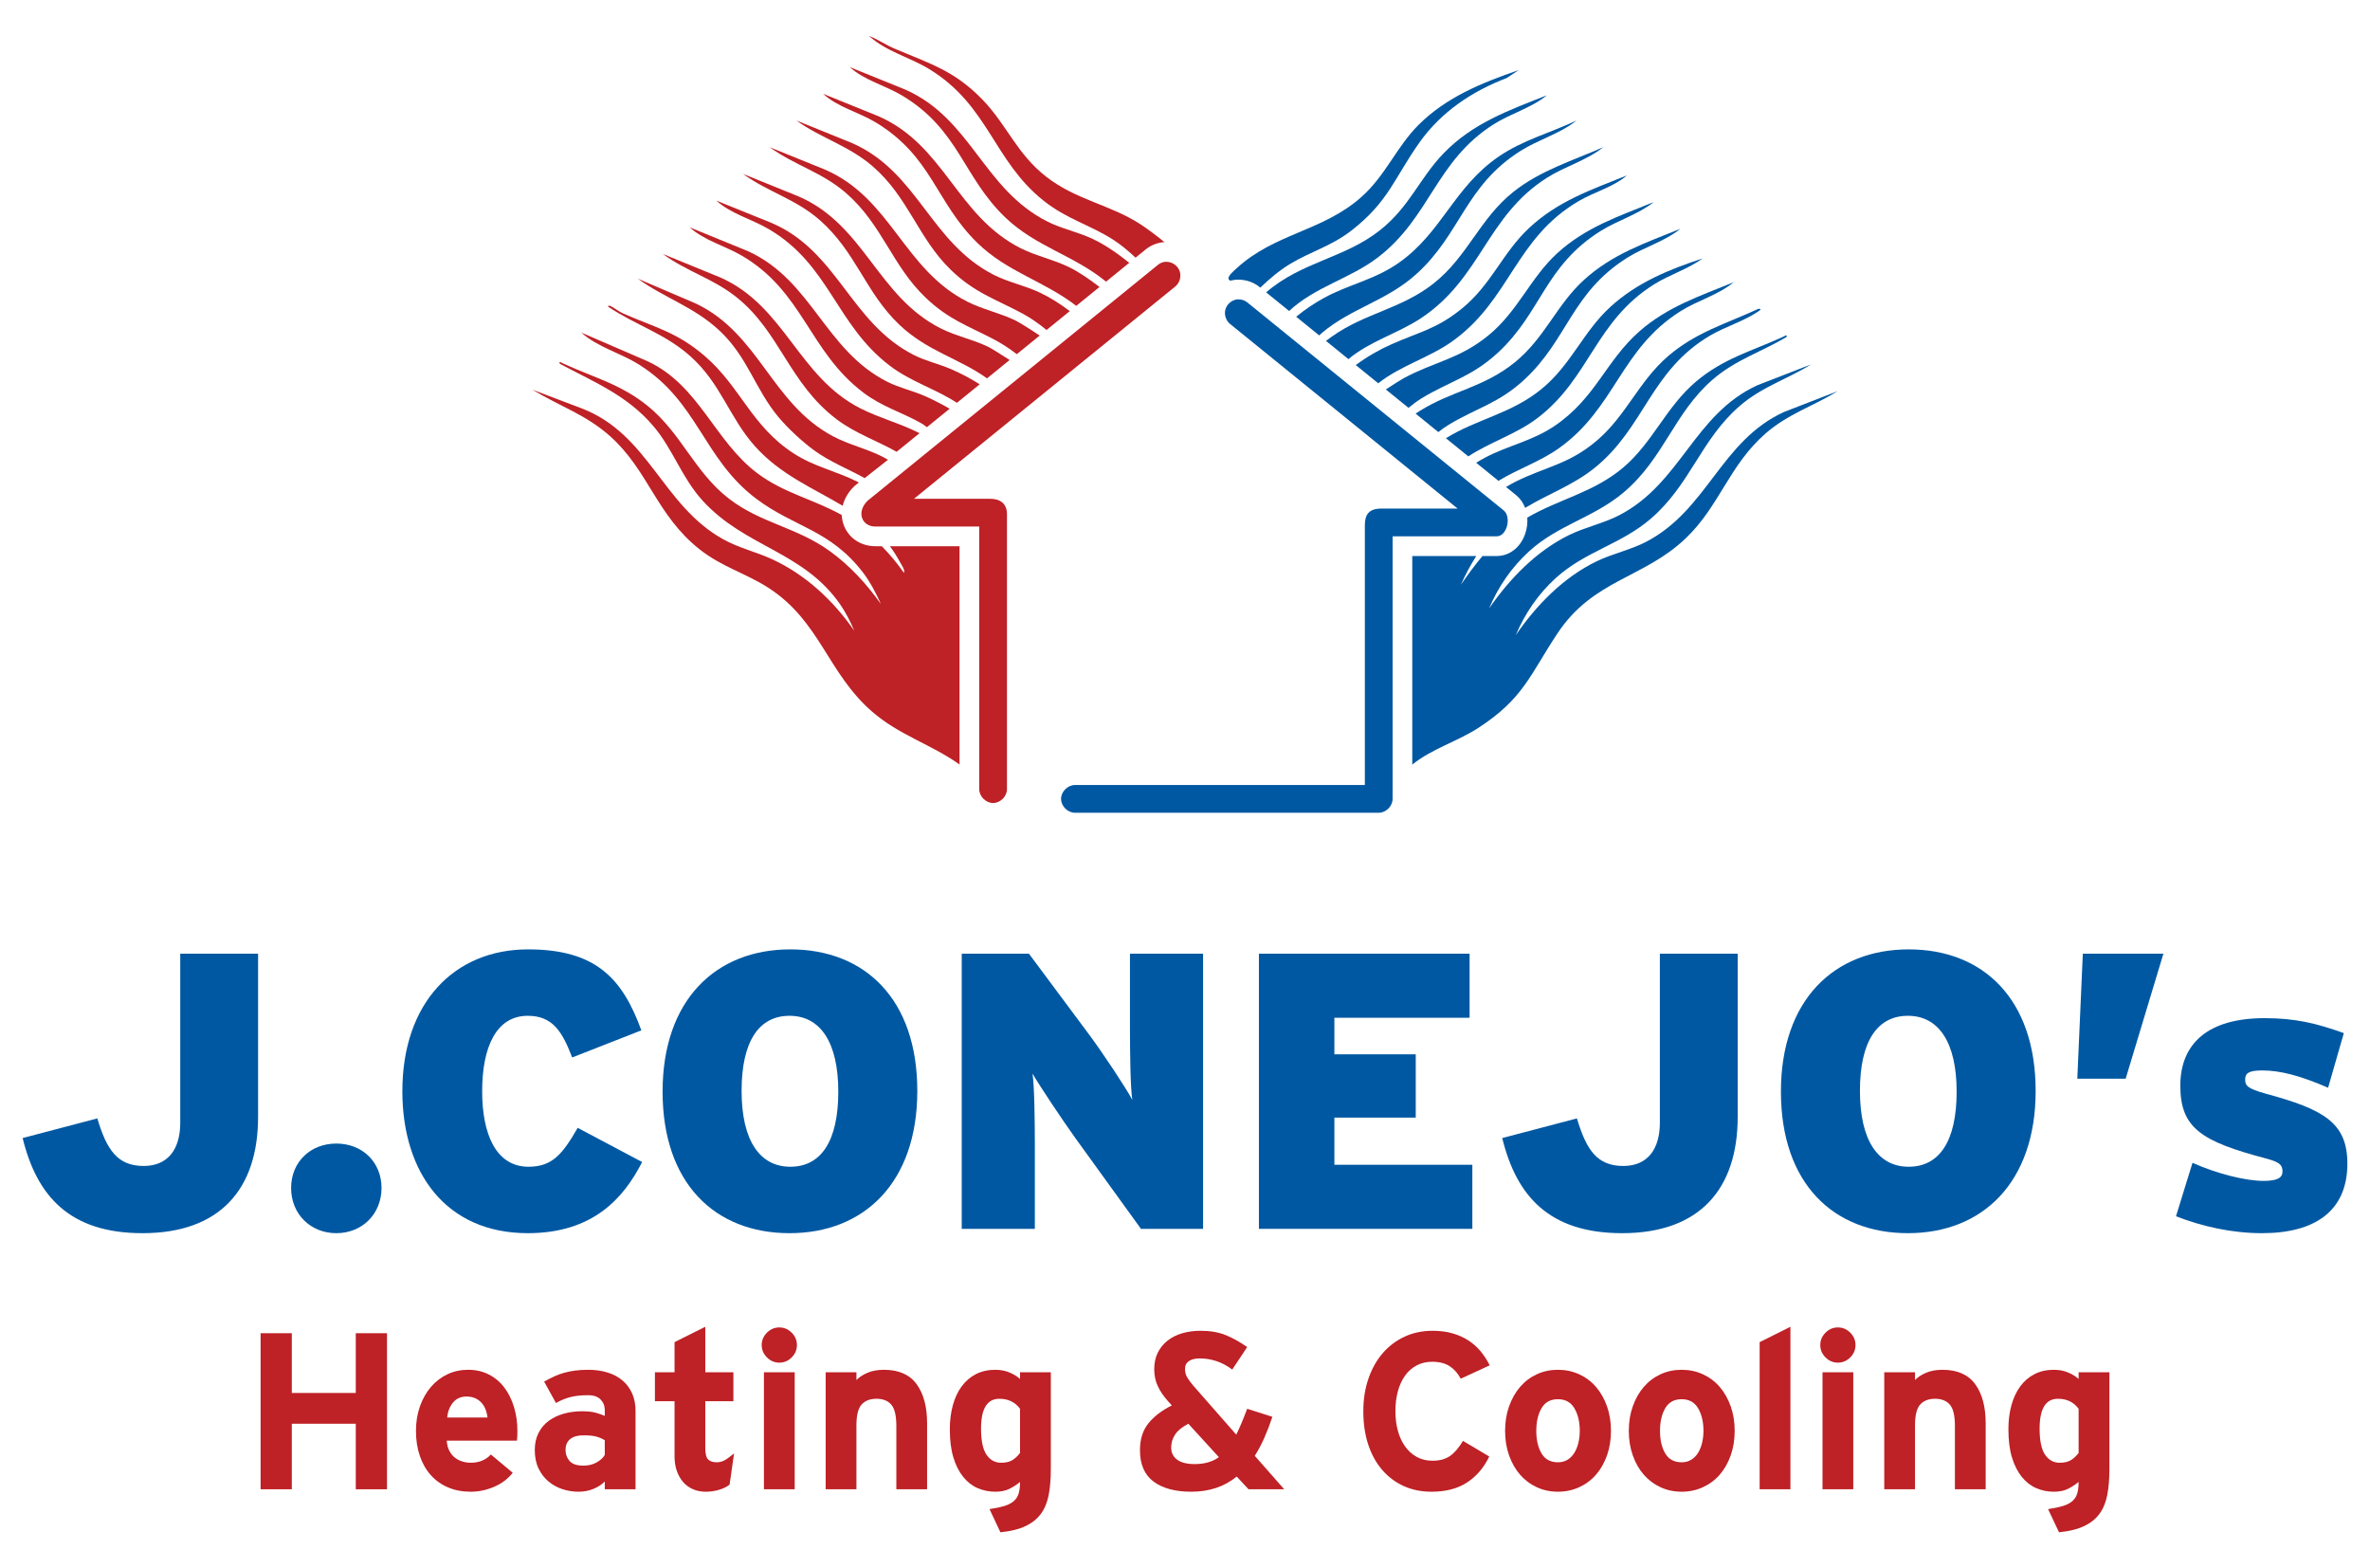 <?xml version="1.0" encoding="UTF-8"?> <svg xmlns="http://www.w3.org/2000/svg" id="a" viewBox="0 0 756.154 500.355"><defs><style>.b,.c{fill:#0058a2;}.d,.e{fill:#be2126;}.c,.e{fill-rule:evenodd;}</style></defs><path class="d" d="M113.514,475.152v-20.909h-20.411v20.909h-9.956v-49.784h9.956v19.059h20.411v-19.059h9.958v49.784h-9.958Z"></path><path class="d" d="M165.076,456.519c0,.712-.013,1.316-.036,1.814-.025.498-.059.937-.106,1.316h-22.403c.094,1.28.379,2.371.853,3.269.473.903,1.067,1.626,1.778,2.17.712.547,1.506.95,2.383,1.21s1.766.39,2.667.39c1.375,0,2.607-.237,3.699-.71,1.089-.475,1.991-1.115,2.702-1.922l6.97,5.832c-1.517,1.946-3.496,3.44-5.939,4.482s-4.918,1.564-7.432,1.564c-2.703,0-5.13-.462-7.279-1.386-2.152-.926-3.98-2.229-5.486-3.912s-2.671-3.721-3.494-6.116c-.824-2.395-1.236-5.063-1.236-8.002,0-2.846.427-5.465,1.28-7.86.854-2.392,2.027-4.456,3.521-6.185,1.493-1.731,3.246-3.071,5.263-4.02,2.014-.947,4.207-1.422,6.579-1.422,2.464,0,4.681.511,6.65,1.53,1.966,1.019,3.614,2.418,4.943,4.196,1.326,1.778,2.347,3.853,3.058,6.221.711,2.371,1.067,4.885,1.067,7.54v0ZM155.545,452.251c-.095-.854-.286-1.67-.572-2.454-.286-.782-.703-1.491-1.252-2.131-.55-.643-1.228-1.151-2.039-1.53s-1.764-.57-2.86-.57c-1.811,0-3.242.643-4.291,1.922s-1.67,2.869-1.859,4.763h12.872Z"></path><path class="d" d="M192.956,475.152v-2.49c-.902.95-2.088,1.731-3.556,2.348-1.471.614-3.084.924-4.837.924-1.755,0-3.462-.274-5.121-.818s-3.14-1.362-4.445-2.454c-1.304-1.089-2.358-2.464-3.165-4.123s-1.209-3.628-1.209-5.904c0-2.039.391-3.84,1.174-5.403.782-1.566,1.859-2.857,3.236-3.878,1.374-1.017,2.974-1.788,4.801-2.309,1.824-.521,3.805-.782,5.938-.782,1.707,0,3.13.152,4.268.462,1.138.307,2.108.65,2.916,1.03v-1.848c0-1.326-.439-2.454-1.316-3.378-.877-.926-2.217-1.388-4.018-1.388-1.138,0-2.147.049-3.023.142-.879.095-1.707.237-2.49.428-.782.188-1.553.439-2.311.746-.759.31-1.565.699-2.418,1.174l-3.77-6.828c1.09-.617,2.146-1.161,3.165-1.636s2.086-.864,3.201-1.174c1.113-.307,2.286-.544,3.52-.71,1.233-.168,2.607-.25,4.126-.25,2.275,0,4.338.284,6.187.854,1.849.568,3.437,1.411,4.765,2.524,1.328,1.115,2.358,2.49,3.094,4.126s1.103,3.496,1.103,5.581v25.035h-9.815l-0.0 0ZM192.956,459.504c-.854-.519-1.768-.911-2.739-1.172s-2.335-.392-4.089-.392c-1.849,0-3.26.403-4.232,1.21-.973.805-1.458,1.966-1.458,3.484,0,1.329.427,2.49,1.28,3.486.854.996,2.322,1.491,4.41,1.491,1.611,0,3.023-.343,4.232-1.03s2.073-1.481,2.596-2.382v-4.696h0Z"></path><path class="d" d="M232.781,473.658c-.806.666-1.897,1.21-3.271,1.636-1.377.426-2.822.64-4.339.64s-2.893-.274-4.125-.818c-1.233-.544-2.276-1.316-3.129-2.312-.854-.993-1.519-2.178-1.992-3.556-.475-1.373-.711-2.89-.711-4.552v-17.637h-6.259v-9.246h6.259v-9.602l9.815-4.905v14.507h8.96v9.246h-8.96v15.008c0,1.801.307,2.998.924,3.592s1.517.888,2.703.888c.901,0,1.743-.214,2.525-.64s1.79-1.161,3.024-2.204l-1.424,9.955Z"></path><path class="d" d="M254.261,429.138c0,1.517-.56,2.833-1.672,3.945-1.115,1.115-2.431,1.672-3.948,1.672s-2.833-.557-3.945-1.672c-1.115-1.112-1.672-2.428-1.672-3.945s.557-2.833,1.672-3.948c1.112-1.112,2.428-1.672,3.945-1.672s2.833.56,3.948,1.672c1.112,1.115,1.672,2.431,1.672,3.948ZM243.733,475.152v-37.338h9.816v37.338h-9.816Z"></path><path class="d" d="M285.979,475.152v-20.197c0-3.318-.547-5.594-1.636-6.828-1.092-1.233-2.658-1.85-4.694-1.85-2.041,0-3.618.604-4.73,1.814-1.115,1.208-1.672,3.427-1.672,6.65v20.411h-9.813v-37.338h9.813v2.49c.854-.901,2.028-1.672,3.52-2.312,1.494-.64,3.236-.96,5.228-.96,4.74,0,8.226,1.53,10.456,4.588,2.227,3.058,3.342,7.217,3.342,12.481v21.051h-9.813v0Z"></path><path class="d" d="M335.265,468.822c0,3.084-.227,5.796-.676,8.144-.452,2.346-1.27,4.338-2.454,5.974s-2.82,2.952-4.908,3.948c-2.085.993-4.763,1.659-8.035,1.99l-3.486-7.395c1.897-.284,3.473-.617,4.73-.996s2.263-.901,3.024-1.564c.756-.666,1.28-1.494,1.564-2.49s.426-2.204.426-3.628c-.947.808-2.051,1.53-3.306,2.17-1.257.64-2.787.96-4.588.96-1.992,0-3.865-.379-5.618-1.138-1.755-.759-3.298-1.956-4.624-3.592s-2.371-3.698-3.13-6.188c-.759-2.488-1.138-5.486-1.138-8.995,0-2.797.32-5.357.962-7.682.64-2.322,1.574-4.325,2.808-6.01,1.233-1.682,2.751-2.986,4.552-3.909,1.801-.926,3.863-1.388,6.188-1.388,1.659,0,3.164.284,4.516.854,1.352.568,2.477,1.257,3.378,2.062v-2.134h9.816v31.009ZM325.449,449.477c-1.564-2.134-3.767-3.2-6.614-3.2-3.889,0-5.832,3.176-5.832,9.529,0,3.842.581,6.616,1.742,8.322s2.715,2.56,4.66,2.56c1.515,0,2.725-.284,3.625-.854.901-.568,1.708-1.326,2.418-2.276v-14.081h-0Z"></path><path class="d" d="M398.345,475.152l-3.767-4.054c-3.938,3.225-8.773,4.836-14.51,4.836-5.12,0-9.127-1.079-12.02-3.236-2.893-2.157-4.338-5.486-4.338-9.991,0-3.509.901-6.376,2.702-8.606,1.801-2.229,4.291-4.126,7.468-5.69l-1.28-1.422c-1.326-1.471-2.382-3.024-3.164-4.66s-1.174-3.447-1.174-5.439c0-2.039.379-3.816,1.138-5.334s1.801-2.797,3.13-3.84c1.326-1.042,2.89-1.827,4.694-2.348,1.801-.521,3.744-.782,5.832-.782,3.032,0,5.677.452,7.93,1.352,2.25.901,4.562,2.18,6.934,3.84l-4.766,7.184c-1.659-1.233-3.355-2.134-5.083-2.704-1.731-.568-3.496-.854-5.3-.854-1.468,0-2.619.286-3.447.854-.831.57-1.246,1.375-1.246,2.418,0,1.092.237,2.028.712,2.81.472.782,1.115,1.649,1.92,2.596l13.728,15.645c1.089-2.227,2.25-4.978,3.484-8.25l8.034,2.562c-.805,2.418-1.67,4.671-2.593,6.755-.926,2.088-1.931,3.982-3.023,5.69l9.386,10.667h-11.378v-0ZM379.144,454.243c-1.992,1.042-3.404,2.193-4.232,3.45-.831,1.257-1.244,2.642-1.244,4.16,0,1.613.627,2.893,1.884,3.84,1.257.95,3.14,1.424,5.654,1.424,3.081,0,5.643-.735,7.682-2.206l-9.744-10.667Z"></path><path class="d" d="M466.049,439.878c-.901-1.708-2.075-3.035-3.52-3.984-1.448-.947-3.308-1.422-5.584-1.422-1.848,0-3.509.39-4.978,1.174-1.471.782-2.702,1.873-3.698,3.269-.996,1.401-1.755,3.06-2.276,4.98-.524,1.92-.782,4.041-.782,6.366,0,2.227.258,4.302.782,6.221.521,1.92,1.29,3.592,2.312,5.014,1.017,1.422,2.263,2.537,3.731,3.344,1.471.805,3.13,1.208,4.98,1.208,2.276,0,4.136-.498,5.581-1.494,1.448-.996,2.833-2.606,4.162-4.836l8.391,4.978c-1.708,3.558-4.067,6.319-7.075,8.286-3.011,1.969-6.794,2.952-11.343,2.952-3.272,0-6.237-.604-8.892-1.814-2.655-1.208-4.941-2.926-6.861-5.156-1.92-2.227-3.404-4.918-4.446-8.072s-1.564-6.696-1.564-10.631c0-3.793.544-7.266,1.636-10.42,1.089-3.153,2.606-5.855,4.552-8.108,1.943-2.253,4.265-4.007,6.97-5.264,2.702-1.254,5.69-1.884,8.959-1.884,2.322,0,4.433.274,6.33.818s3.592,1.303,5.086,2.276,2.797,2.134,3.912,3.484c1.112,1.352,2.072,2.833,2.88,4.446l-9.246,4.268-0-0Z"></path><path class="d" d="M513.985,456.519c0,2.844-.426,5.465-1.28,7.857-.854,2.395-2.026,4.446-3.52,6.154-1.494,1.706-3.285,3.035-5.37,3.982-2.088.947-4.338,1.422-6.755,1.422-2.42,0-4.66-.475-6.722-1.422s-3.84-2.276-5.334-3.982c-1.494-1.708-2.668-3.76-3.52-6.154-.854-2.392-1.282-5.014-1.282-7.857,0-2.846.428-5.465,1.282-7.86.852-2.392,2.026-4.456,3.52-6.185,1.494-1.731,3.272-3.071,5.334-4.02,2.062-.947,4.302-1.422,6.722-1.422,2.418,0,4.668.475,6.755,1.422,2.085.95,3.876,2.289,5.37,4.02,1.494,1.729,2.666,3.793,3.52,6.185.854,2.395,1.28,5.014,1.28,7.86ZM504.029,456.519c0-2.864-.57-5.264-1.708-7.197-1.138-1.935-2.893-2.903-5.261-2.903-2.371,0-4.116.957-5.228,2.864-1.115,1.912-1.672,4.322-1.672,7.235s.557,5.313,1.672,7.199c1.112,1.886,2.857,2.828,5.228,2.828,1.184,0,2.214-.274,3.091-.823s1.602-1.29,2.17-2.219c.57-.932.996-2.005,1.28-3.223s.428-2.472.428-3.762l0.0 0Z"></path><path class="d" d="M553.455,456.519c0,2.844-.426,5.465-1.28,7.857-.854,2.395-2.026,4.446-3.52,6.154-1.494,1.706-3.285,3.035-5.37,3.982-2.088.947-4.338,1.422-6.755,1.422-2.42,0-4.66-.475-6.722-1.422s-3.84-2.276-5.334-3.982c-1.494-1.708-2.668-3.76-3.52-6.154-.854-2.392-1.282-5.014-1.282-7.857,0-2.846.428-5.465,1.282-7.86.852-2.392,2.026-4.456,3.52-6.185,1.494-1.731,3.272-3.071,5.334-4.02,2.062-.947,4.302-1.422,6.722-1.422,2.418,0,4.668.475,6.755,1.422,2.085.95,3.876,2.289,5.37,4.02,1.494,1.729,2.666,3.793,3.52,6.185.854,2.395,1.28,5.014,1.28,7.86ZM543.499,456.519c0-2.864-.57-5.264-1.708-7.197-1.138-1.935-2.893-2.903-5.261-2.903-2.371,0-4.116.957-5.228,2.864-1.115,1.912-1.672,4.322-1.672,7.235s.557,5.313,1.672,7.199c1.112,1.886,2.857,2.828,5.228,2.828,1.184,0,2.214-.274,3.091-.823s1.602-1.29,2.17-2.219c.57-.932.996-2.005,1.28-3.223s.428-2.472.428-3.762l0.0 0Z"></path><path class="d" d="M561.42,475.152v-46.94l9.816-4.905v51.845h-9.816Z"></path><path class="d" d="M592.003,429.138c0,1.517-.56,2.833-1.672,3.945-1.115,1.115-2.431,1.672-3.948,1.672s-2.833-.557-3.945-1.672c-1.115-1.112-1.672-2.428-1.672-3.945s.557-2.833,1.672-3.948c1.112-1.112,2.428-1.672,3.945-1.672s2.833.56,3.948,1.672c1.112,1.115,1.672,2.431,1.672,3.948ZM581.475,475.152v-37.338h9.816v37.338h-9.816Z"></path><path class="d" d="M623.721,475.152v-20.197c0-3.318-.547-5.594-1.636-6.828-1.091-1.233-2.658-1.85-4.694-1.85-2.041,0-3.618.604-4.73,1.814-1.115,1.208-1.672,3.427-1.672,6.65v20.411h-9.813v-37.338h9.813v2.49c.854-.901,2.028-1.672,3.52-2.312,1.494-.64,3.236-.96,5.228-.96,4.74,0,8.226,1.53,10.456,4.588,2.227,3.058,3.342,7.217,3.342,12.481v21.051h-9.813v0Z"></path><path class="d" d="M673.007,468.822c0,3.084-.227,5.796-.676,8.144-.452,2.346-1.27,4.338-2.454,5.974s-2.82,2.952-4.908,3.948c-2.085.993-4.763,1.659-8.035,1.99l-3.486-7.395c1.897-.284,3.473-.617,4.73-.996s2.263-.901,3.024-1.564c.756-.666,1.28-1.494,1.564-2.49s.426-2.204.426-3.628c-.947.808-2.051,1.53-3.305,2.17-1.257.64-2.787.96-4.588.96-1.992,0-3.865-.379-5.618-1.138-1.755-.759-3.298-1.956-4.624-3.592s-2.371-3.698-3.13-6.188c-.759-2.488-1.138-5.486-1.138-8.995,0-2.797.32-5.357.962-7.682.64-2.322,1.574-4.325,2.808-6.01,1.233-1.682,2.751-2.986,4.552-3.909,1.801-.926,3.863-1.388,6.188-1.388,1.659,0,3.164.284,4.516.854,1.352.568,2.477,1.257,3.378,2.062v-2.134h9.816v31.009l0.0 0ZM663.191,449.477c-1.564-2.134-3.767-3.2-6.614-3.2-3.889,0-5.832,3.176-5.832,9.529,0,3.842.581,6.616,1.742,8.322s2.715,2.56,4.66,2.56c1.515,0,2.725-.284,3.625-.854.901-.568,1.708-1.326,2.418-2.276v-14.081Z"></path><path class="b" d="M411.299,99.225c8.183-7.685,19.485-10.347,28.257-17.046,16.775-12.81,18.482-30.798,36.989-42.511,5.515-3.49,11.954-5.174,16.996-9.263-12.084,4.76-23.62,8.867-32.894,18.445-7.805,8.061-10.847,17.072-20.356,24.6-11.371,9.002-25.042,10.036-36.319,19.83l7.326,5.944h0Z"></path><path class="b" d="M420.904,107.019c.312-.306.624-.612.957-.891,9.478-7.925,20.486-10.08,30.043-18.698,14.167-12.775,15.516-28.079,33.158-39.243,5.792-3.666,12.563-5.471,17.942-9.736-8.278,3.894-17.107,6.225-24.756,11.44-14.376,9.801-18.168,24.251-31.88,33.896-7.959,5.598-15.978,6.872-24.127,11.363-2.985,1.645-5.967,3.663-8.691,5.902l7.354,5.966h-0Z"></path><path class="b" d="M482.903,61.17c-10.894,8.65-14.619,20.696-25.576,29.317-10.26,8.073-21.87,9.416-32.35,16.864-.646.459-1.289.93-1.926,1.41l7.168,5.816c6.839-5.743,15.742-8.177,23.057-12.998,19.309-12.728,20.945-32.616,40.304-44.873,5.792-3.667,12.563-5.47,17.942-9.736-9.853,4.327-20.048,7.396-28.619,14.201Z"></path><path class="b" d="M487.855,72.747c-8.522,7.95-11.998,18.067-21.538,25.783-7.98,6.454-13.476,7.371-22.31,11.288-3.964,1.758-7.895,4.006-11.445,6.659l7.17,5.817c7.087-5.657,16.259-8.122,23.671-13.429,18.518-13.259,19.953-32.885,40.403-44.775,4.99-2.902,10.843-4.358,15.287-8.132-11.469,4.613-22.007,8.176-31.239,16.788Z"></path><path class="b" d="M496.846,80.792c-8.696,7.968-12.494,18.48-22.012,26.256-9.245,7.552-17.325,8.376-27.04,13.656-.764.415-3.267,1.96-5.642,3.555l7.233,5.869c1.361-1.111,2.752-2.183,4.261-3.098,8.938-5.415,15.926-6.803,24.284-14.52,13.833-12.772,14.905-27.594,32.685-38.77,5.533-3.478,11.922-5.228,16.996-9.263-11.149,4.551-21.696,8.004-30.765,16.314Z"></path><path class="b" d="M505.364,89.309c-8.75,7.961-12.468,18.494-22.012,26.256-9.955,8.097-20.174,9.141-30.364,15.538-.283.178-.762.49-1.329.869l7.25,5.883c1.043-.824,2.112-1.615,3.255-2.308,8.912-5.399,15.978-6.801,24.284-14.52,13.773-12.8,14.949-27.594,32.685-38.77,5.522-3.48,11.949-5.182,16.996-9.263-11.195,4.544-21.644,8.015-30.766,16.314h-0Z"></path><path class="b" d="M513.882,97.827c-8.799,8.003-12.516,18.453-22.012,26.256-9.657,7.936-20.654,9.573-30.544,15.732l7.142,5.795c7.042-4.635,15.336-7.069,22.194-12.324,16.565-12.693,18.275-30.716,36.99-42.51,5.047-3.18,10.815-4.858,15.576-8.316-10.738,3.512-20.89,7.677-29.346,15.368h-0Z"></path><path class="b" d="M523.129,105.655c-10.921,9.559-14.037,21.487-27.352,30.38-7.129,4.762-14.766,6.137-22.122,10.056-.913.486-1.799,1.013-2.674,1.558l7.105,5.764c6.226-3.822,13.297-6.114,19.389-10.476,17.998-12.888,19.508-31.557,38.694-43.645,5.537-3.489,11.933-5.105,16.996-9.263-10.808,4.439-21.063,7.77-30.036,15.624Z"></path><path class="b" d="M569.24,131.418c-20.302,9.256-24.399,31.299-44.147,41.504-4.862,2.512-10.689,3.753-15.632,6.135-10.621,5.118-19.275,14.007-25.854,23.592,2.942-6.946,7.188-13.162,12.765-18.225,9.386-8.52,20.819-10.742,30.299-18.915,12.749-10.99,15.898-25.148,28.379-35.977,7.069-6.134,14.991-8.428,22.719-13.245l-17.047,6.614c-20.326,9.306-24.359,31.278-44.147,41.504-4.963,2.564-10.908,3.82-15.95,6.291-10.464,5.128-18.999,13.988-25.535,23.437,2.935-6.957,7.198-13.149,12.765-18.225,9.271-8.452,20.5-10.711,30.044-18.697,12.987-10.867,16.132-25.414,28.634-36.196,7.178-6.19,15.432-8.739,23.436-13.477.496-1.055-.694-.257-1.045-.097-10.086,4.612-19.055,6.894-27.812,14.305-9.585,8.112-13.795,19.45-23.215,27.418-9.446,7.99-20.405,10.023-30.61,15.97.141,1.758-.097,3.611-.756,5.413-1.546,4.223-4.999,6.846-9.015,6.846h-4.517c-2.444,2.886-4.685,5.955-6.9,9.169,1.411-3.176,3.045-6.254,4.917-9.169h-20.427v66.552c6.314-5.109,14.342-7.333,21.144-11.758,14.426-9.386,16.427-16.937,25.211-30.155,11.434-17.206,27.464-17.458,40.913-30.305,10.774-10.292,13.836-23.309,25.47-33.445,7.151-6.23,15.097-8.643,22.961-13.476l-17.047,6.614-0.0 0Z"></path><path class="b" d="M483.85,158.09c1.242,1.049,2.169,2.41,2.753,3.947,7.369-4.472,15.277-7.177,22.304-12.873,15.809-12.814,17.654-30.774,36.543-42.01,4.936-2.937,10.674-4.532,15.449-7.738.484-.325,1.48-.952.084-.865-10.421,4.811-19.923,7.431-28.862,15.149-9.225,7.964-13.287,18.842-22.485,26.729-9.015,7.732-16.254,8.376-26.054,13.223-.666.329-1.813.97-3.08,1.722l3.349,2.717-0-0Z"></path><path class="d" d="M220.274,113.674c9.772,8.729,12.365,19.479,20.559,28.655,8.216,9.2,18.599,13.393,28.027,19.05.524-2.166,1.709-4.262,3.501-6.053l.48-.433,1.177-.956c-.171-.09-.338-.186-.511-.273-6.854-3.435-13.609-4.68-20.316-9.023-13.433-8.7-16.921-21.18-28.211-30.941-8.937-7.727-15.835-9.165-26.096-13.654-1.449-.634-3.12-1.997-4.184-2.443-.214-.09-.775-.123-.7.229,8.859,5.967,18.056,8.502,26.273,15.842h0Z"></path><path class="d" d="M306.146,174.271h-22.229c1.212,1.623,2.346,3.393,3.385,5.347.425.8,1.524,2.272,1.104,3.155-2.117-3.033-4.478-5.877-7.062-8.502h-2.055c-4.505,0-8.319-2.452-9.954-6.398-.474-1.145-.722-2.34-.768-3.545-8.974-5.042-18.445-6.96-26.932-13.338-13.67-10.273-18.546-27.955-34.852-35.656l-21.303-9.214c5.248,4.685,12.404,6.444,18.415,10.209,18.798,11.776,20.459,29.987,37.268,42.704,12.193,9.226,23.592,9.869,34.146,23.586,2.272,2.952,4.227,6.693,5.755,10.093-4.697-6.528-9.854-12.22-16.409-16.948-10.443-7.533-22.023-8.881-32.082-16.659-11.018-8.52-15.175-20.853-25.839-29.527-8.68-7.061-17.28-9.091-27.075-13.621-.351-.162-1.545-.953-1.047.098,11.092,5.94,21.413,10.015,29.823,19.867,6.269,7.344,9.06,16.526,15.834,23.915,13.569,14.8,31.912,16.008,43.741,32.919,1.703,2.434,3.398,5.709,4.534,8.474-6.629-9.572-15.499-17.878-26.176-22.796-5.221-2.405-10.628-3.576-15.779-6.462-19.279-10.798-23.594-33.425-44.941-41.656l-15.783-5.985c8.64,5.252,17.137,7.971,24.854,14.896,12.154,10.907,14.75,25.131,28.393,35.963,7.252,5.758,14.812,7.654,22.138,12.406,16.442,10.667,18.751,27.052,32.971,39.43,8.702,7.575,18.898,10.439,27.924,16.893v-69.649Z"></path><path class="c" d="M394.784,95.509c-1.742.179-3.314,1.491-3.801,3.173-.487,1.682.141,3.631,1.518,4.713l72.563,58.867h-24.349c-3.95,0-5.257,1.906-5.257,5.326v82.87h-92.485c-2.321,0-4.437,2.106-4.437,4.427s2.116,4.432,4.437,4.427h96.912c2.318,0,4.427-2.109,4.427-4.427v-83.769h33.203c3.304,0,4.76-6.14,2.283-8.232l-81.763-66.337c-.786-.661-1.809-1.035-2.836-1.038-.138-.007-.277-.007-.415,0v0-0Z"></path><path class="e" d="M371.635,83.534c-.839.118-1.642.483-2.283,1.038l-92.554,75.192c-3.742,3.742-1.722,8.232,2.49,8.232h33.134v83.769c-.004,2.321,2.106,4.437,4.427,4.437s4.432-2.116,4.427-4.437v-87.851c-.051-3.288-2.238-4.799-5.396-4.773h-24.28l83.354-67.721c1.432-1.144,2.023-3.233,1.403-4.958-.62-1.725-2.406-2.959-4.239-2.928-.161-.009-.323-.009-.484,0l-0.0 0Z"></path><path class="d" d="M332.898,63.986c7.418,5.919,14.698,7.682,22.138,12.407,2.548,1.618,4.965,3.668,7.272,5.815l3.027-2.459c1.545-1.308,3.418-2.148,5.425-2.43l.518-.051c.085-.005.17-0.0.255-.003-2.495-2.083-5.739-4.447-7.506-5.604-9.802-6.416-20.519-7.745-30.186-15.243-9.427-7.312-12.644-16.642-20.352-24.603-9.079-9.377-16.802-11.485-28.153-16.328-2.763-1.179-5.251-2.946-8.053-4.01,5.499,4.979,12.862,6.733,19.074,10.497,19.027,11.53,20.538,29.242,36.541,42.012h-0Z"></path><path class="d" d="M320.813,69.447c9.796,9.331,21.69,11.921,32.077,20.413l7.402-6.013c-3.674-2.922-7.551-5.673-11.702-7.632-4.569-2.157-9.843-3.231-14.368-5.506-20.545-10.329-24.3-32.843-45.411-42.133l-17.678-7.161c4.654,4.233,11.274,5.82,16.708,9.077,18.183,10.898,19.371,25.999,32.973,38.955h-0Z"></path><path class="d" d="M311.822,77.492c9.627,9.37,21.239,12.114,31.56,20.093l7.418-6.027c-3.096-2.368-6.272-4.631-9.782-6.352-4.868-2.387-10.522-3.569-15.315-5.979-20.514-10.313-24.263-32.877-45.411-42.133l-17.678-7.161c4.682,4.293,11.262,5.802,16.708,9.077,18.101,10.887,19.194,25.531,32.5,38.482Z"></path><path class="d" d="M303.29,86.023c7.59,7.376,14.141,9.302,22.913,13.998,2.756,1.476,5.29,3.289,7.697,5.266l7.419-6.027c-3.11-2.365-6.488-4.488-9.766-6.009-4.62-2.144-9.803-3.203-14.369-5.506-20.453-10.319-24.246-32.905-45.411-42.133l-17.678-7.161c8.039,5.761,16.67,7.972,24.382,14.653,11.348,9.83,14.458,22.856,24.812,32.919l-0-0Z"></path><path class="d" d="M295.431,95.066c7.144,6.772,12.98,8.714,21.298,13.01,2.72,1.405,5.267,3.073,7.677,4.925l7.308-5.937c-3.282-2.217-6.756-4.345-7.735-4.819-4.911-2.378-10.443-3.526-15.312-5.983-20.401-10.294-24.272-32.965-45.411-42.133l-17.678-7.161c8.033,5.833,16.655,7.919,24.383,14.652,11.572,10.083,14.656,23.194,25.47,33.445Z"></path><path class="d" d="M314.912,120.713l7.212-5.859c-3.04-2.002-6.081-3.844-6.963-4.265-4.816-2.301-10.239-3.402-15.012-5.81-20.314-10.249-24.278-33.025-45.411-42.133l-17.678-7.161c8.028,5.824,16.664,7.927,24.383,14.652,11.655,10.155,14.655,23.159,25.47,33.445,8.935,8.498,18.897,10.656,27.999,17.13Z"></path><path class="d" d="M283.946,116.724c6.683,5.066,14.436,7.302,21.36,11.793l7.266-5.903c-2.961-1.896-6.101-3.54-9.271-4.897-3.727-1.596-7.995-2.564-11.67-4.419-20.432-10.309-24.337-33.338-45.735-42.282l-17.354-7.011c4.789,4.288,11.243,5.877,16.707,9.079,19.481,11.417,21.398,30.528,38.697,43.641h0Z"></path><path class="d" d="M275.429,125.242c6.064,4.597,12.283,6.265,18.56,9.832.409.232,1.025.672,1.746,1.219l7.258-5.897c-2.981-1.717-6.115-3.266-8.209-4.162-3.727-1.596-7.995-2.564-11.671-4.419-19.99-10.086-23.994-32.36-44.454-41.67l-18.635-7.624c4.789,4.288,11.243,5.877,16.706,9.079,19.579,11.474,21.345,30.487,38.697,43.641l0-0Z"></path><path class="d" d="M293.377,138.208c-6.079-3.119-12.64-4.778-18.781-7.875-19.99-10.084-24.13-32.688-44.786-41.811l-18.303-7.482c7.528,5.568,15.903,7.759,23.411,13.732,13.975,11.119,16.758,27.439,31.993,38.988,5.893,4.467,12.854,6.835,19.157,10.387l7.309-5.938Z"></path><path class="d" d="M283.318,146.687c-.532-.31-1.006-.577-1.371-.77-5.157-2.716-11.023-3.981-16.157-6.709-19.732-10.489-23.497-32.741-43.79-42.367l-18.511-7.918c8.804,6.323,18.1,9.027,26.245,16.732,8.794,8.319,11.204,18.438,18.507,27.262,3.011,3.638,7.681,7.974,11.498,10.757,5.029,3.667,10.783,5.915,16.138,8.866l7.442-5.853Z"></path><path class="b" d="M452.589,39.847c-7.103,7.088-10.474,16.191-18.449,23.194-12.235,10.743-27.481,11.457-39.507,22.483-.672.616-3.145,2.632-2.629,3.566,0,0,.158.355.575.459.511-.133,1.035-.228,1.567-.283l.314-.024c.298-.016.599-.017.898-.008,2.433.039,4.792.911,6.664,2.464l.082.067c2.966-2.823,6.065-5.491,9.609-7.616,6.521-3.911,13-5.61,19.326-10.486,12.008-9.257,13.846-16.948,21.893-28.267,6.893-9.695,16.734-16.291,27.774-20.494l3.841-2.539c-11.688,4.029-23.045,8.591-31.958,17.485l0.0 0Z"></path><path class="b" d="M82.342,356.324c0,22.95-12.04,37.122-36.871,37.122-23.327,0-33.736-11.914-38.251-30.35l23.829-6.271c3.01,10.033,6.396,15.175,14.798,15.175,7.776,0,11.664-5.393,11.664-13.795v-53.927h24.832v52.046Z"></path><path class="b" d="M121.725,379.023c0,8.277-6.146,14.423-14.423,14.423-8.277,0-14.422-6.146-14.422-14.423s6.146-14.172,14.422-14.172c8.277,0,14.423,5.895,14.423,14.172Z"></path><path class="b" d="M204.875,370.746c-5.895,11.538-15.676,22.7-36.495,22.7-26.086,0-40.007-19.313-40.007-45.274,0-28.218,16.555-45.273,40.132-45.273,21.571,0,30.099,9.28,36.119,25.835l-22.072,8.653c-3.135-8.151-6.145-13.294-14.171-13.294-10.159,0-14.548,10.159-14.548,24.079,0,13.419,4.264,24.079,14.798,24.079,7.65,0,10.911-4.139,15.677-12.415l20.567,10.91Z"></path><path class="b" d="M292.668,348.047c0,29.221-16.931,45.399-40.759,45.399s-40.508-15.928-40.508-45.148,16.931-45.399,40.759-45.399,40.508,15.928,40.508,45.148ZM267.46,348.297c0-15.802-5.769-24.205-15.551-24.205s-15.3,8.152-15.3,23.954,5.769,24.204,15.551,24.204,15.3-8.151,15.3-23.953Z"></path><path class="b" d="M383.845,392.066h-19.815l-20.943-28.97c-3.888-5.394-11.413-16.681-13.67-20.568.627,3.888.752,15.552.752,22.7v26.838h-23.326v-87.788h21.445l19.313,25.96c4.014,5.393,11.789,17.056,13.67,20.693-.627-3.888-.752-15.552-.752-22.7v-23.953h23.326v87.788Z"></path><path class="b" d="M469.757,392.066h-68.099v-87.788h67.221v20.441h-43.142v11.664h25.96v20.191h-25.96v15.049h44.02v20.442Z"></path><path class="b" d="M554.412,356.324c0,22.95-12.039,37.122-36.871,37.122-23.326,0-33.735-11.914-38.25-30.35l23.828-6.271c3.01,10.033,6.396,15.175,14.799,15.175,7.775,0,11.663-5.393,11.663-13.795v-53.927h24.831v52.046Z"></path><path class="b" d="M649.477,348.047c0,29.221-16.931,45.399-40.759,45.399s-40.508-15.928-40.508-45.148,16.931-45.399,40.759-45.399,40.508,15.928,40.508,45.148ZM624.269,348.297c0-15.802-5.769-24.205-15.551-24.205s-15.3,8.152-15.3,23.954,5.769,24.204,15.551,24.204,15.3-8.151,15.3-23.953Z"></path><path class="b" d="M690.238,304.278l-12.039,39.881h-15.426l1.756-39.881h25.709Z"></path><path class="b" d="M748.934,371.248c0,15.175-10.409,22.198-27.214,22.198-9.657,0-19.063-2.133-27.466-5.394l5.268-17.056c7.9,3.512,16.931,5.77,22.699,5.77,4.39,0,6.02-1.004,6.02-3.011,0-2.132-1.003-3.01-5.267-4.139-20.317-5.393-27.34-9.531-27.34-23.201,0-13.544,8.904-21.57,26.838-21.57,9.907,0,16.555,1.63,25.333,4.766l-5.017,17.433c-8.653-3.763-15.175-5.519-20.943-5.519-4.39,0-5.519.878-5.519,2.885,0,2.006.753,2.884,6.521,4.515,18.562,5.017,26.086,9.28,26.086,22.323Z"></path></svg> 
